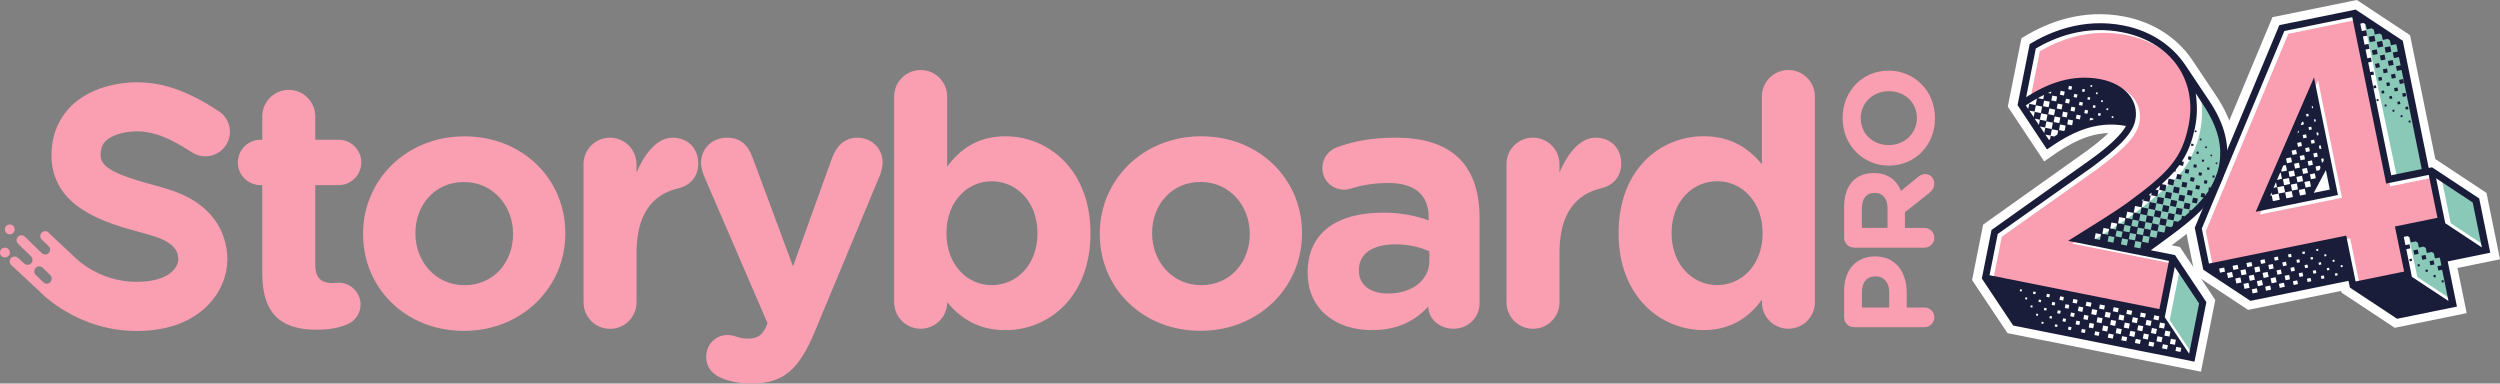 <?xml version="1.0" encoding="UTF-8"?>
<svg id="Layer_1" data-name="Layer 1" xmlns="http://www.w3.org/2000/svg" width="477.3" height="73.22" viewBox="0 0 477.3 73.22">
  <rect x="0" y="0" width="477.3" height="73.22" fill="#808080" stroke="none"/>
  <path d="m50.07,52.25v-16.91h-.33c-2.4,0-4.33-1.93-4.33-4.33s1.93-4.33,4.33-4.33h.33v-4.46c0-2.8,2.26-5.06,5.06-5.06s5.06,2.26,5.06,5.06v4.46h4.46c2.4,0,4.33,1.93,4.33,4.33s-1.93,4.33-4.33,4.33h-4.46v15.24c0,2.33,1,3.46,3.26,3.46.33,0,1-.07,1.2-.07,2.26,0,4.19,1.86,4.19,4.19,0,1.8-1.2,3.26-2.6,3.79-1.86.73-3.59,1-5.79,1-6.19,0-10.38-2.46-10.38-10.72Zm19.25-7.52v-.13c0-10.25,8.25-18.57,19.37-18.57s19.24,8.19,19.24,18.44v.13c0,10.25-8.25,18.57-19.37,18.57s-19.24-8.19-19.24-18.44Zm28.63,0v-.13c0-5.26-3.79-9.85-9.39-9.85s-9.25,4.46-9.25,9.72v.13c0,5.26,3.79,9.85,9.39,9.85s9.25-4.46,9.25-9.72Zm13.45-13.38c0-2.8,2.26-5.06,5.06-5.06s5.06,2.26,5.06,5.06v1.6c1.47-3.46,3.86-6.66,6.86-6.66s4.93,2.06,4.93,4.93c0,2.66-1.73,4.26-3.79,4.73-5.13,1.2-7.99,5.13-7.99,12.32v9.45c0,2.8-2.26,5.06-5.06,5.06s-5.06-2.26-5.06-5.06v-26.36Zm26.63,40.94c-1.47-.53-3.2-1.73-3.2-4.19s1.93-4.13,3.99-4.13c.8,0,1.26.13,1.66.27.86.27,1.4.4,2.13.4,1.8,0,2.66-.33,3.6-2.13l.33-.8-12.18-28.23c-.27-.67-.53-1.66-.53-2.33,0-2.86,2.2-4.86,4.99-4.86,2.53,0,3.99,1.4,4.86,3.79l7.72,20.77,7.46-20.7c.8-2.13,2.26-3.86,4.86-3.86s4.79,2,4.79,4.66c0,.8-.27,1.93-.47,2.4l-12.45,29.89c-3,7.26-5.99,9.99-12.05,9.99-2.26,0-3.86-.33-5.53-.93Zm32.68-53.86c0-2.8,2.26-5.06,5.06-5.06s5.06,2.26,5.06,5.06v13.38c2.46-3.33,5.86-5.79,11.12-5.79,8.32,0,16.24,6.52,16.24,18.44v.13c0,11.92-7.79,18.44-16.24,18.44-5.39,0-8.72-2.46-11.12-5.33v.07c0,2.73-2.26,4.99-5.06,4.99s-5.06-2.26-5.06-5.06V18.44Zm27.36,26.16v-.13c0-5.92-3.99-9.85-8.72-9.85s-8.65,3.93-8.65,9.85v.13c0,5.92,3.93,9.85,8.65,9.85s8.72-3.86,8.72-9.85Zm11.9.13v-.13c0-10.25,8.25-18.57,19.37-18.57s19.24,8.19,19.24,18.44v.13c0,10.25-8.25,18.57-19.37,18.57s-19.24-8.19-19.24-18.44Zm28.63,0v-.13c0-5.26-3.79-9.85-9.39-9.85s-9.25,4.46-9.25,9.72v.13c0,5.26,3.79,9.85,9.39,9.85s9.25-4.46,9.25-9.72Zm11.06,7.39v-.13c0-7.79,5.92-11.38,14.38-11.38,3.59,0,6.19.6,8.72,1.46v-.6c0-4.19-2.6-6.52-7.65-6.52-2.8,0-5.06.4-6.99,1-.6.2-1,.27-1.47.27-2.33,0-4.19-1.8-4.19-4.13,0-1.8,1.13-3.33,2.73-3.93,3.2-1.2,6.66-1.86,11.38-1.86,5.53,0,9.52,1.46,12.05,3.99,2.66,2.66,3.86,6.59,3.86,11.38v16.24c0,2.73-2.2,4.86-4.93,4.86-2.93,0-4.86-2.06-4.86-4.19v-.07c-2.46,2.73-5.86,4.53-10.78,4.53-6.72,0-12.25-3.86-12.25-10.92Zm23.23-2.33v-1.8c-1.73-.8-3.99-1.33-6.46-1.33-4.33,0-6.99,1.73-6.99,4.93v.13c0,2.73,2.26,4.33,5.53,4.33,4.73,0,7.92-2.6,7.92-6.26Zm14.72-18.44c0-2.8,2.26-5.06,5.06-5.06s5.06,2.26,5.06,5.06v1.6c1.47-3.46,3.86-6.66,6.86-6.66s4.93,2.06,4.93,4.93c0,2.66-1.73,4.26-3.79,4.73-5.13,1.2-7.99,5.13-7.99,12.32v9.45c0,2.8-2.26,5.06-5.06,5.06s-5.06-2.26-5.06-5.06v-26.36Zm58.89,26.36c0,2.8-2.26,5.06-5.06,5.06s-5.06-2.26-5.06-5.06v-.47c-2.46,3.33-5.86,5.79-11.12,5.79-8.32,0-16.24-6.52-16.24-18.44v-.13c0-11.92,7.79-18.44,16.24-18.44,5.39,0,8.72,2.46,11.12,5.33v-12.91c0-2.8,2.26-5.06,5.06-5.06s5.06,2.26,5.06,5.06v39.28Zm-27.36-13.25v.13c0,5.92,3.99,9.85,8.72,9.85s8.65-3.93,8.65-9.85v-.13c0-5.92-3.93-9.85-8.65-9.85s-8.72,3.86-8.72,9.85Zm34.82,18.01c-1.05,0-1.88-.83-1.88-1.88v-5.09c0-4.07,2.41-6.53,5.9-6.53h.05c3.95,0,6,3.07,6,6.9v2.85h3.39c1.05,0,1.88.83,1.88,1.88s-.83,1.88-1.88,1.88h-13.45Zm6.73-6.73c0-1.88-1.12-2.97-2.58-2.97h-.05c-1.68,0-2.58,1.17-2.58,3.05v2.9h5.21v-2.97Zm-6.73-8.46c-1.05,0-1.88-.83-1.88-1.88v-5.92c0-2.17.61-3.85,1.73-4.97.95-.95,2.29-1.46,3.9-1.46h.05c2.68,0,4.34,1.34,5.19,3.41l3.17-2.61c.46-.37.85-.61,1.44-.61,1.05,0,1.73.88,1.73,1.78,0,.85-.42,1.41-.97,1.85l-4.63,3.66v3h3.73c1.05,0,1.88.83,1.88,1.88s-.83,1.88-1.88,1.88h-13.45Zm6.41-7.56c0-1.83-.97-2.88-2.41-2.88h-.05c-1.61,0-2.44,1.12-2.44,2.95v3.73h4.9v-3.8Zm.29-8.09h-.05c-4.85,0-8.82-3.83-8.82-9.09s3.92-9.04,8.77-9.04h.05c4.85,0,8.82,3.83,8.82,9.09s-3.92,9.04-8.77,9.04Zm0-14.21h-.05c-2.92,0-5.36,2.14-5.36,5.17s2.39,5.12,5.31,5.12h.05c2.92,0,5.36-2.14,5.36-5.17s-2.39-5.12-5.31-5.12ZM43.4,49.66c0,5.44-4.61,13.53-17.32,13.53-11.33,0-18.3-7.3-18.59-7.61l-4.76-4.45-.59-.53c-.38-.36-.39-.95-.04-1.33.36-.38.95-.4,1.33-.04l1.19,1.07c.38.36.97.34,1.33-.04.35-.38.34-.97-.04-1.33l-2.45-2.38c-.38-.35-.39-.95-.04-1.33.36-.38.95-.39,1.33-.04l3.24,3.16c.38.35.97.33,1.33-.04.36-.37.34-.97-.04-1.32l-1.29-1.22c-.38-.35-.39-.95-.04-1.33.36-.38.95-.39,1.33-.04l.16.19,4.89,4.58c.18.19,4.59,4.65,11.75,4.65,3.79,0,5.75-1.04,6.73-1.92,1.19-1.06,1.22-2.13,1.22-2.24,0-.99,0-3.03-4.45-4.49-.88-.29-1.94-.58-3.07-.89-6.24-1.72-16.68-4.59-16.68-14.64,0-5.08,2.43-9.22,6.83-11.64,3.74-2.05,7.84-2.28,9.43-2.28,5.08,0,9.78,1.65,15.69,5.53,2.17,1.42,2.77,4.32,1.35,6.49-1.42,2.16-4.32,2.77-6.49,1.35-5.36-3.51-8.24-4-10.55-4-1.39,0-3.41.29-4.91,1.12-1.4.77-1.97,1.77-1.97,3.43,0,2.46,3.3,3.82,9.8,5.61,1.24.34,2.4.66,3.5,1.02,9.49,3.11,10.91,9.73,10.91,13.4ZM.25,47.57c-.35.38-.34.97.04,1.33.38.35.97.34,1.33-.04.36-.38.34-.97-.04-1.33-.38-.35-.97-.33-1.33.04Zm2.3-3.14c.36-.38.34-.97-.04-1.32-.38-.35-.97-.34-1.32.04-.35.38-.34.97.04,1.33.38.36.97.34,1.32-.04Zm7.06,9.43c.36-.39.34-1-.04-1.36l-1.44-1.39c-.38-.36-.97-.34-1.32.04h0c-.36.39-.34,1,.04,1.36l1.44,1.39c.38.36.97.34,1.32-.04h0Z" style="fill: #fa9eb1;"/>
  <g>
    <g>
      <path d="m378.27,53.13l1.85-9.27,18.44-13.11c4.22-2.98,6.32-5.12,7.24-6.75-6.04-1.13-10.82,1.48-15.09,4.48l-5.62-8.46,2.32-11.66c3.63-2.21,10.1-5.1,17.97-3.53,5.31,1.06,9.3,3.89,11.79,7.61l4.51,6.75c3.03,4.53,3.99,8.61,3.17,12.75-1.31,6.56-7.31,10.66-13.08,14.89l-1.25.9,4.63.92,5.99,8.98-2.27,11.37-34.61-6.9-5.99-8.98Z" style="fill: #fff;"/>
      <path d="m420.19,70.96l-36.92-7.36-6.76-10.13,2.11-10.59,18.98-13.5c2.1-1.48,3.75-2.81,4.94-3.98-4.13.14-7.64,2.17-10.86,4.43l-1.4.99-6.95-10.46,2.6-13.05.63-.38c4.27-2.6,11.07-5.36,19.17-3.74,5.42,1.08,9.99,4.04,12.85,8.32l4.51,6.75c3.22,4.82,4.33,9.4,3.42,14-1.29,6.48-6.56,10.65-11.9,14.57l1.57.31,6.76,10.13-2.73,13.68Zm-34.92-10.36l32.3,6.43,1.8-9.06-5.23-7.83-7.73-1.54,5.19-3.73c5.39-3.94,10.49-7.65,11.61-13.26.75-3.74-.18-7.4-2.92-11.5l-4.51-6.75c-2.4-3.59-6.11-5.98-10.73-6.9-6.67-1.33-12.37.78-16.16,2.96l-2.04,10.25,4.3,6.48c4.07-2.67,8.97-4.91,14.94-3.79l2.29.43-1.14,2.03c-1.16,2.06-3.69,4.45-7.73,7.29l-17.89,12.73-1.58,7.94,5.23,7.83Z" style="fill: #fff;"/>
    </g>
    <g>
      <polygon points="448.54 54.85 448.28 53.57 429.54 57.39 420.54 51.43 418.91 43.42 435.06 4.74 449.62 1.77 458.63 7.73 463.58 32.01 464.22 31.88 473.22 37.84 475.33 48.2 467.21 49.86 468.97 58.47 457.54 60.8 448.54 54.85" style="fill: #fff;"/>
      <path d="m457.2,62.58l-10.16-6.72-.07-.32-17.77,3.62-10.16-6.72-1.87-9.19,16.69-39.97,16.11-3.28,10.16,6.72,4.82,23.65,9.77,6.46,2.58,12.67-8.12,1.66,1.76,8.62-13.74,2.8Zm-7.16-8.74l7.85,5.19,9.12-1.86-1.76-8.62,8.12-1.66-1.64-8.05-7.85-5.19-1.6.33-5.15-25.25-7.85-5.19-13.02,2.65-15.61,37.39,1.39,6.83,7.85,5.19,19.69-4.01.46,2.24Z" style="fill: #fff;"/>
    </g>
    <g>
      <polygon points="414.24 61.13 416.15 51.54 420.8 58.51 418.89 68.1 414.24 61.13" style="fill: #8ac9b7;"/>
      <polygon points="457.57 33.51 463.38 32.33 458.71 8.09 451.3 3.82 457.57 33.51" style="fill: #8ac9b7;"/>
      <polygon points="466.14 34.03 473.12 38.65 474.87 47.23 467.89 42.61 466.14 34.03" style="fill: #8ac9b7;"/>
      <polygon points="461.52 52.89 459.65 44.14 466.82 49.21 468.51 57.51 461.52 52.89" style="fill: #8ac9b7;"/>
      <path d="m420.2,18.4s6.54,7.74,4.22,14.74c0,0-.22,4.44-9.75,11.57l-4.74,3.4-10.68-2.06s8.04-4.08,16.57-12.42c0,0,5.74-5.66,4.39-15.24Z" style="fill: #8ac9b7;"/>
      <path d="m413.04,59.54l1.83-9.2-19.25-3.83c4.66-2.93,8.62-5.32,11.43-7.36,7.68-5.62,10.3-8.36,11.56-14.67,1.77-8.88-3.56-15.98-12.61-17.78-7.13-1.42-12.94.98-16.55,3.08l-1.85,9.3c3.95-2.51,8.64-4.5,14.25-3.42,4.67.93,7.34,4.09,6.59,7.84-.6,3.03-4.26,5.93-8.18,8.89l-18.08,12.81-1.57,7.88,32.44,6.46Z" style="fill: #fa9eb1;"/>
      <path d="m459.76,52.39l-1.76-8.62,8.12-1.66-1.67-8.19-8.12,1.66-6.48-31.77-12.96,2.64-15.76,37.71,1.36,6.69,26.21-5.34,1.79,8.76,9.26-1.89Zm-17.2-37.07l4.57,22.44-15.7,3.2,11.13-25.64Z" style="fill: #fa9eb1;"/>
      <path d="m378.37,53.18l1.85-9.27,18.44-13.11c4.22-2.98,6.32-5.12,7.24-6.75-6.04-1.13-10.82,1.48-15.09,4.48l-5.62-8.46,2.32-11.66c3.63-2.21,10.1-5.1,17.97-3.53,5.31,1.06,9.3,3.89,11.79,7.61l4.51,6.75c3.03,4.53,3.99,8.61,3.17,12.75-1.31,6.56-7.31,10.66-13.08,14.89l-1.25.9,4.63.92,5.99,8.98-2.27,11.37-34.61-6.9-5.99-8.98Zm33.9,5.83l1.83-9.2-19.25-3.83c4.66-2.93,8.62-5.32,11.43-7.36,7.68-5.62,10.3-8.36,11.56-14.67,1.77-8.88-3.56-15.98-12.61-17.78-7.13-1.42-12.94.98-16.55,3.08l-1.85,9.3c3.95-2.51,8.64-4.5,14.25-3.42,4.67.93,7.34,4.09,6.59,7.84-.6,3.03-4.26,5.93-8.18,8.89l-18.08,12.81-1.57,7.88,32.44,6.46Zm-24.84-39.19l1.21.24.25-1.25c-.71.41-1.43.86-2.12,1.32l.46.68.2-1Zm1.03,1.54l1.18.23.25-1.25-1.21-.24-.24,1.21-1-.2.83,1.24.2-1Zm1.63-2.42l.16-.82-1.2.61,1.03.21Zm-.63,3.91l1.21.24.24-1.21-1.21-.24-.24,1.21-1-.2.8,1.2.2-1Zm1.66-2.37l.21-1.07-1.07-.21-.21,1.07,1.07.21Zm-.63,3.91l1.21.24.24-1.21-1.25-.25-.23,1.18-1-.2.83,1.24.2-1Zm1.08-6.53l.08-.39-.65.28.57.11Zm.58,4.16l.22-1.1-1.1-.22-.22,1.1,1.1.22Zm.42-2.66l.18-.93-.93-.18-.18.93.93.18Zm-1.18,7.21l.13-.64.68.13.59-.36.16-.78-1.21-.24-.24,1.21-1-.2.69,1.03.21-.14Zm-5.42,29.08l.07-.36-.36-.07-.07.36.36.07Zm7.18-32.14l.21-1.07-1.07-.21-.21,1.07,1.07.21Zm.45-2.62l.18-.93-.93-.18-.18.93.93.18Zm.45-2.65l.15-.75-.78-.16-.15.75.78.16Zm-7.06,38.95l.07-.36-.36-.07-.07.36.36.07Zm7-32.18l.21-.11.18-.93-1.07-.21-.21,1.07.89.18Zm.59-2.59l.18-.93-.89-.18-.18.93.89.18Zm.45-2.65l.16-.78-.75-.15-.16.78.75.15Zm.45-2.62l.13-.64-.61-.12-.13.64.61.12Zm-6.89,39.02l.09-.43-.46-.09-.09.43.46.09Zm-.58,2.55l.07-.36-.36-.07-.07.36.36.07Zm7.6-34.8l.18-.93-.93-.18-.18.93.93.18Zm.45-2.62l.16-.78-.75-.15-.16.78.75.15Zm.45-2.65l.12-.61-.61-.12-.12.61.61.12Zm-6.89,39.06l.09-.43-.43-.09-.09.43.43.09Zm-.55,2.59l.07-.36-.36-.07-.07.36.36.07Zm8.03-37.5l.15-.75-.78-.16-.15.75.78.16Zm.45-2.62l.12-.61-.64-.13-.12.61.64.13Zm.41-2.62l.1-.5-.46-.09-.1.5.46.09Zm-6.7,39.21l.11-.57-.57-.11-.11.57.57.11Zm-.58,2.52l.09-.43-.46-.09-.09.43.46.09Zm-.58,2.55l.07-.36-.36-.07-.07.36.36.07Zm8.44-40.12l.13-.64-.61-.12-.13.64.61.12Zm.45-2.65l.09-.46-.46-.09-.09.46.46.09Zm.42-2.47l.06-.32-.32-.06-.06.32.32.06Zm-7.13,41.72l.11-.57-.57-.11-.11.57.57.11Zm-.58,2.52l.09-.43-.43-.09-.09.43.43.09Zm7.94-38l.04-.21-.64-.13-.1.5.7-.16Zm.37-2.22l.09-.46-.46-.09-.09.46.46.09Zm.45-2.62l.06-.32-.32-.06-.06.32.32.06Zm-6.55,39.39l.13-.68-.71-.14-.13.68.71.14Zm-.58,2.52l.11-.57-.57-.11-.11.57.57.11Zm-.58,2.52l.09-.43-.46-.09-.09.43.46.09Zm8.25-40.31l.09-.46-.46-.09-.09.46.46.09Zm.45-2.62l.06-.32-.32-.06-.06.32.32.06Zm-6.52,39.43l.14-.71-.71-.14-.14.71.71.14Zm-.58,2.52l.11-.57-.57-.11-.11.57.57.11Zm8.12-40.41l.06-.32-.32-.06-.06.32.32.06Zm-5.95,36.91l.14-.71-.82-.16-.14.71.82.16Zm-.55,2.56l.14-.71-.71-.14-.14.71.71.14Zm-.58,2.52l.11-.57-.57-.11-.11.57.57.11Zm8.07-40.49l.06-.32-.32-.06-.06.32.32.06Zm-5.89,37l.17-.86-.86-.17-.17.86.86.17Zm-.58,2.52l.14-.71-.71-.14-.14.71.71.14Zm3.94-16.26l.21-1.07-1.03-.21-.21,1.07,1.03.21Zm-1.77,12.77l.16-.78-.96-.19-.16.78.96.19Zm-.58,2.52l.16-.82-.82-.16-.16.82.82.16Zm-.53,2.49l.13-.64-.71-.14-.13.64.71.14Zm4.41-18.76l.22-1.1-1.07-.21-.22,1.1,1.07.21Zm-2.24,15.34l.19-.96-.96-.19-.19.96.96.19Zm-.58,2.52l.17-.86-.86-.17-.17.86.86.17Zm4.35-18.85l.23-1.14-1.1-.22-.23,1.14,1.1.22Zm-.5,2.5l.21-1.07-1.1-.22-.21,1.07,1.1.22Zm-1.77,12.77l.16-.78-.96-.19-.16.78.96.19Zm-.48,2.61l.19-.96-.96-.19-.19.96.96.19Zm-.55,2.41l.14-.71-.82-.16-.14.71.82.16Zm4.87-21.27l.23-1.18-1.18-.23-.23,1.18,1.18.23Zm-.53,2.49l.22-1.1-1.14-.23-.22,1.1,1.14.23Zm-2.24,15.34l.19-.96-.96-.19-.19.96.96.19Zm-.48,2.61l.19-.96-.96-.19-.19.96.96.19Zm4.79-21.43l.24-1.21-1.21-.24-.24,1.21,1.21.24Zm-.53,2.49l.23-1.18-1.18-.23-.23,1.18,1.18.23Zm-.5,2.53l.23-1.14-1.14-.23-.23,1.14,1.14.23Zm-1.72,12.74l.16-.78-.96-.19-.16.78.96.19Zm-.52,2.6l.19-.96-.96-.19-.19.96.96.19Zm-.45,2.43l.16-.78-.96-.19-.16.78.96.19Zm8.32-19.24l.25-1.25,1.18.23.13-.09.23-1.14,1,.2.34-.23.19-.96.82.16.62-.51.13-.64.53.11.85-.76.09-.43.32.06c.86-.79,1.65-1.6,2.34-2.46l-.57-.11.15-.75.71.14-.09.46c.29-.35.55-.71.81-1.1l-.11-.02.11-.57.32.06c.73-1.26,1.3-2.6,1.59-4.06.76-3.81-.18-7.48-3-11.75l-1.42-2.17c.34,2.55.27,4.39-.12,6.39-.53,2.64-1.31,4.71-2.54,6.61l.39.08-.15.75-.71-.14-.65.83-.09.43-.21-.04c-.71.78-1.5,1.59-2.41,2.41l.89.18-.23,1.14-1.14-.23.16-.82-.9.78.61.12-.23,1.18-1.18-.23.1-.5-.58.48.39.08-.24,1.21-1.21-.24.06-.29-.35.26.25.05-.25,1.25-1.25-.25-.25,1.25,1.25.25.25-1.25,1.28.26-.26,1.28-1.25-.25-.25,1.25,1.25.25.25-1.25,1.25.25-.26,1.28-1.25-.25-.25,1.25,1.25.25.25-1.25,1.28.26-.25,1.25-1.25-.25-.25,1.25,1.25.25Zm-3.59-2.05l.24-1.21-1.18-.23-.24,1.21,1.18.23Zm-.5,2.53l.23-1.18-1.18-.23-.23,1.18,1.18.23Zm-2.2,15.31l.19-.96-.96-.19-.19.96.96.19Zm-.52,2.6l.19-.96-.96-.19-.19.96.96.19Zm4.25-18.91l.24-1.21-1.21-.24-.24,1.21,1.21.24Zm-.5,2.53l.23-1.18-1.18-.23-.23,1.18,1.18.23Zm-1.72,12.7l.16-.78-.96-.19-.16.78.96.19Zm-.48,2.61l.19-.96-.96-.19-.19.96.96.19Zm-.48,2.42l.16-.78-.96-.19-.16.78.96.19Zm4.48-26.57l1.25.25-.25,1.25-1.25-.25.25-1.25Zm-.26,7.81l.23-1.18-1.21-.24-.23,1.18,1.21.24Zm-2.2,15.31l.19-.96-.96-.19-.19.96.96.19Zm-.48,2.61l.19-.96-.96-.19-.19.96.96.19Zm4.47-26.72l1.21.24-.24,1.21-1.21-.24.24-1.21Zm-.5,2.53l1.21.24-.24,1.21-1.21-.24.24-1.21Zm-1.94,20.52l.16-.78-.96-.19-.16.78.96.19Zm-.52,2.6l.19-.96-.96-.19-.19.96.96.19Zm-.45,2.43l.16-.78-.96-.19-.16.78.96.19Zm4.44-26.54l1.18.23-.23,1.18-1.18-.23.23-1.18Zm-.5,2.53l1.21.24-.24,1.21-1.21-.24.24-1.21Zm1.54-7.55l1.1.22-.21,1.07-1.1-.22.21-1.07Zm-.5,2.5l1.14.23-.23,1.14-1.14-.23.23-1.14Zm-2.95,25.61l.19-.96-.96-.19-.19.96.96.19Zm-.52,2.6l.19-.96-.96-.19-.19.96.96.19Zm4.46-26.68l1.14.23-.23,1.14-1.14-.23.23-1.14Zm-.5,2.53l1.18.23-.23,1.18-1.18-.23.23-1.18Zm1.04-5.05l1.1.22-.22,1.1-1.1-.22.22-1.1Zm.59-2.4l.89.18-.18.89-.89-.18.18-.89Zm-3.56,27.94l.16-.78-.96-.19-.16.78.96.19Zm-.48,2.61l.19-.96-.96-.19-.19.96.96.19Zm-.48,2.42l.16-.78-.96-.19-.16.78.96.19Zm4.44-26.54l1.14.23-.23,1.18-1.14-.23.23-1.18Zm.53-2.49l1.07.21-.22,1.1-1.07-.21.22-1.1Zm.56-2.45l.93.18-.18.93-.93-.18.18-.93Zm.6-2.44l.71.14-.15.75-.71-.14.15-.75Zm.56-2.45l.57.11-.12.61-.57-.11.12-.61Zm.55-2.41l.43.09-.08.39-.43-.09.08-.39Zm.69-2.53l.32.06-.06.32-.32-.06.06-.32Zm-5.91,37.85l.19-.96-.96-.19-.19.96.96.19Zm-.48,2.61l.19-.96-.96-.19-.19.96.96.19Zm4.42-26.65l1.1.22-.21,1.07-1.1-.22.21-1.07Zm.6-2.44l.93.18-.18.93-.93-.18.18-.93Zm.56-2.45l.75.15-.15.75-.75-.15.15-.75Zm.6-2.44l.57.11-.11.57-.57-.11.11-.57Zm.56-2.45l.39.08-.09.43-.39-.08.09-.43Zm.6-2.47l.32.06-.06.32-.32-.06.06-.32Zm-.16,31.5l-4.65-6.97-1.91,9.59,4.65,6.97,1.91-9.59Zm-5.67,6.32l.19-.96-.96-.19-.19.96.96.19Zm-.45,2.43l.16-.78-.96-.19-.16.78.96.19Zm4.95-28.96l.93.18-.18.93-.93-.18.18-.93Zm.59-2.4l.75.15-.14.71-.75-.15.14-.71Zm.56-2.45l.57.11-.11.57-.57-.11.11-.57Zm.6-2.44l.39.08-.08.39-.39-.08.08-.39Zm.61-2.51l.32.06-.06.32-.32-.06.06-.32Zm-5.81,37.9l.19-.96-.96-.19-.19.96.96.19Zm5.64-31.45l.57.11-.12.61-.57-.11.12-.61Zm.56-2.45l.43.09-.09.43-.43-.09.09-.43Zm.63-2.43l.29.06-.06.29-.29-.06.06-.29Zm-5.77,37.69l.16-.78-.96-.19-.16.78.96.19Zm6.16-33.72l.39.08-.08.39-.39-.08.08-.39Zm.6-2.47l.29.06-.06.29-.29-.06.06-.29Z" style="fill: #191d3a;"/>
      <path d="m448.64,54.9l-.26-1.28-18.73,3.82-9-5.95-1.63-8.01,16.15-38.68,14.57-2.97,9,5.95,4.95,24.29.64-.13,9,5.95,2.11,10.36-8.12,1.66,1.76,8.62-11.43,2.33-9-5.95Zm10.36-3.04l-1.76-8.62,8.12-1.66-1.67-8.19-8.12,1.66-6.48-31.77-12.96,2.64-15.76,37.71,1.36,6.69,26.21-5.34,1.79,8.76,9.26-1.89Zm-34.2,0l-.16-.78-.96.2.16.78.96-.2Zm1.54,1.02l-.2-.96-.96.2.2.96.96-.2Zm1.02-1.54l-.16-.78-.96.2.16.78.96-.2Zm.57,2.59l-.2-.96-.96.2.2.96.96-.2Zm.98-1.57l-.2-.96-.96.2.2.96.96-.2Zm.57,2.59l-.2-.96-.96.2.2.96.96-.2Zm1.02-1.54l-.2-.96-.96.2.2.96.96-.2Zm-.49-2.61l-.16-.78-.96.2.16.78.96-.2Zm1.02,5.02l-.16-.78-.96.2.16.78.96-.2Zm1.01-1.39l-.2-.96-.96.2.2.96.96-.2Zm-.49-2.61l-.2-.96-.96.2.2.96.96-.2Zm2.04,3.48l-.16-.78-.96.2.16.78.96-.2Zm-.46-2.43l-.2-.96-.96.2.2.96.96-.2Zm-.62-2.66l-.15-.71-.82.17.15.71.82-.17Zm9.28-35.42l4.57,22.44-15.7,3.2,11.13-25.64Zm-7.13,39.1l-.2-.96-.96.2.2.96.96-.2Zm-.57-2.63l-.17-.85-.85.17.17.85.85-.17Zm2.12,3.5l-.16-.78-.96.2.16.78.96-.2Zm-.58-2.48l-.17-.82-.82.17.17.82.82-.17Zm-.62-2.66l-.13-.64-.71.15.13.64.71-.15Zm2.2,3.71l-.17-.85-.85.17.17.85.85-.17Zm-.62-2.66l-.15-.71-.71.15.15.71.71-.15Zm-1.33-12.53l-.24-1.18,1.25-.25-.25-1.21-1.25.25.25,1.21-1.25.25-.09-.46-.25.61.28-.06.23,1.1,1.32-.27Zm-.53-2.41l-.2-.96-.48,1.1.68-.14Zm4,18.51l-.15-.71-.82.17.15.71.82-.17Zm-.59-2.55l-.15-.71-.71.15.15.71.71-.15Zm-.62-2.66l-.12-.57-.57.12.12.57.57-.12Zm-1.84-14.87l-.24-1.18-.14.03-.58,1.34.96-.2Zm4.05,18.57l-.15-.71-.71.15.15.71.71-.15Zm-.62-2.66l-.12-.57-.57.12.12.57.57-.12Zm-1.35-12.45l-.23-1.14-1.25.25.23,1.14,1.25-.25Zm-.54-2.49l-.23-1.14-1.14.23.23,1.14,1.14-.23Zm-.59-2.55l-.22-1.07-.5.1-.37.89.06.28,1.03-.21Zm4.64,21.12l-.13-.64-.71.15.13.64.71-.15Zm-.61-2.62l-.12-.57-.57.12.12.57.57-.12Zm-.58-2.66l-.09-.43-.46.09.09.43.46-.09Zm-1.35-12.26l-.23-1.14-1.14.23.23,1.14,1.14-.23Zm-.57-2.59l-.21-1.03-1.03.21.21,1.03,1.03-.21Zm-.57-2.59l-.19-.93-.89.18-.05.12.17.82.96-.2Zm4.65,21.16l-.12-.57-.57.12.12.57.57-.12Zm-.62-2.66l-.09-.43-.43.09.09.43.43-.09Zm-1.37-12.37l-.22-1.07-1.14.23.22,1.07,1.14-.23Zm-.55-2.52l-.21-1.03-1.07.22.21,1.03,1.07-.22Zm-.6-2.59l-.19-.93-.93.19.19.93.93-.19Zm-.57-2.59l-.17-.82-.85.17.17.82.85-.17Zm5.25,23.74l-.12-.57-.57.12.12.57.57-.12Zm-.58-2.66l-.09-.43-.46.09.09.43.46-.09Zm-.57-2.63l-.07-.36-.36.07.07.36.36-.07Zm-1.42-12.25l-.22-1.07-1.03.21.22,1.07,1.03-.21Zm-.57-2.59l-.2-.96-.93.19.2.96.93-.19Zm-.57-2.59l-.17-.82-.85.17.17.82.85-.17Zm-.59-2.55l-.15-.75-.75.15.15.75.75-.15Zm-.57-2.59l-.09-.43-.2.49.28-.06Zm5.83,26.26l-.09-.43-.43.09.09.43.43-.09Zm-.58-2.66l-.07-.36-.36.07.07.36.36-.07Zm.64-12.7l-.75-3.7-2.31,4.33,3.06-.62Zm-2.67-2.16l-.19-.93-.93.19.19.93.93-.19Zm-.56-2.56l-.17-.85-.82.17.17.85.82-.17Zm-.57-2.59l-.15-.75-.75.15.15.75.75-.15Zm-.6-2.59l-.13-.64-.64.13.13.64.64-.13Zm-.55-2.52l-.11-.53-.25.05-.23.53v.07s.58-.12.58-.12Zm6.46,28.8l-.09-.43-.46.09.09.43.46-.09Zm-.57-2.63l-.07-.36-.36.07.07.36.36-.07Zm-2.92-17.43l.2-.45-.09-.43-.85.17.17.82.57-.12Zm-.31-2.61l-.15-.75-.71.15.15.75.71-.15Zm-.57-2.59l-.13-.64-.64.13.13.64.64-.13Zm-.57-2.59l-.11-.53-.53.11.11.53.53-.11Zm-.59-2.55l-.09-.46-.43.09.09.46.43-.09Zm6.5,28.79l-.07-.36-.36.07.07.36.36-.07Zm-3.81-19.96l.18-.41-.07-.36-.43.09.15.71.18-.04Zm-.27-2.61l-.13-.64-.36.07.13.64.36-.07Zm-.53-2.6l-.11-.53-.32.07.11.53.32-.07Zm-.53-2.6l-.09-.43-.28.06.09.43.28-.06Zm-.52-2.56l-.07-.36-.21.04.07.36.21-.04Zm20.74,11.68l-3.86-18.95-.89.18-.18-.89.89-.18-.32-1.57-.96.2-.22-1.07.96-.2-.27-1.32-.09-.06-.96.2-.2-.96-.39-.26-.96.2-.2-.96-.39-.26-.93.19-.19-.93-.39-.26-.96.2-.2-.96-.39-.26-.64.13.29,1.42.82-.17.21,1.03-.82.17.32,1.57.75-.15.19.93-.75.15.34,1.67.68-.14.16.78-.68.14.38,1.85.61-.12.12.61-.61.12,3.89,19.09,5.8-1.18Zm3.91,19.19l-.75.15-.17-.82.75-.15-.3-1.5-.93.15-.2-.96-.39-.26-.96.2-.2-.96-.39-.26-.93.19-.19-.93-.39-.26-.96.2-.2-.96-.39-.25-.75.15.32,1.57.78-.16.16.78-.78.16,1.07,5.27,6.99,4.62-1.22-5.98Zm-13.17-35.11l.5-.1.1.5-.5.1-.1-.5Zm.6,2.59l.36-.07.07.36-.36.07-.07-.36Zm6.29,30.5l.43-.09.09.43-.43.09-.09-.43Zm-7.76-42.45l1.07-.22.21,1.03-1.07.22-.21-1.03Zm.6,2.59l.93-.19.18.89-.93.19-.18-.89Zm.6,2.59l.78-.16.16.78-.78.16-.16-.78Zm.6,2.59l.64-.13.13.64-.64.13-.13-.64Zm6.73,33.01l.82-.17.17.82-.82.17-.17-.82Zm-6.13-30.43l.5-.1.1.5-.5.1-.1-.5Zm.61,2.62l.36-.07.07.36-.36.07-.07-.36Zm6.29,30.5l.39-.08.08.39-.39.08-.08-.39Zm-7.77-42.48l1.03-.21.22,1.07-1.03.21-.22-1.07Zm.6,2.59l.89-.18.19.93-.89.18-.19-.93Zm.57,2.63l.78-.16.15.75-.78.16-.15-.75Zm.64,2.58l.61-.12.13.64-.61.12-.13-.64Zm6.73,33.01l.78-.16.16.78-.78.16-.16-.78Zm-6.16-30.42l.5-.1.1.5-.5.1-.1-.5Zm.6,2.59l.36-.07.07.36-.36.07-.07-.36Zm6.3,30.54l.43-.09.08.39-.43.09-.08-.39Zm-7.77-42.48l1.07-.22.21,1.03-1.07.22-.21-1.03Zm.6,2.59l.93-.19.19.93-.93.19-.19-.93Zm.6,2.59l.78-.16.16.78-.78.16-.16-.78Zm.6,2.59l.64-.13.13.64-.64.13-.13-.64Zm6.77,33.04l.78-.16.16.78-.78.16-.16-.78Zm-6.16-30.42l.5-.1.1.5-.5.1-.1-.5Zm.6,2.59l.36-.07.07.36-.36.07-.07-.36Zm6.29,30.5l.39-.08.09.43-.39.08-.09-.43Zm-6.56-37.28l.78-.16.16.78-.78.16-.16-.78Zm.6,2.59l.64-.13.13.64-.64.13-.13-.64Zm.6,2.59l.5-.1.1.5-.5.1-.1-.5Zm.61,2.62l.36-.07.07.36-.36.07-.07-.36Zm6.29,30.5l.39-.08.08.39-.39.08-.08-.39Zm5.97-14.9l-6.99-4.62,1.75,8.58,6.99,4.62-1.75-8.58Z" style="fill: #191d3a;"/>
    </g>
  </g>
</svg>